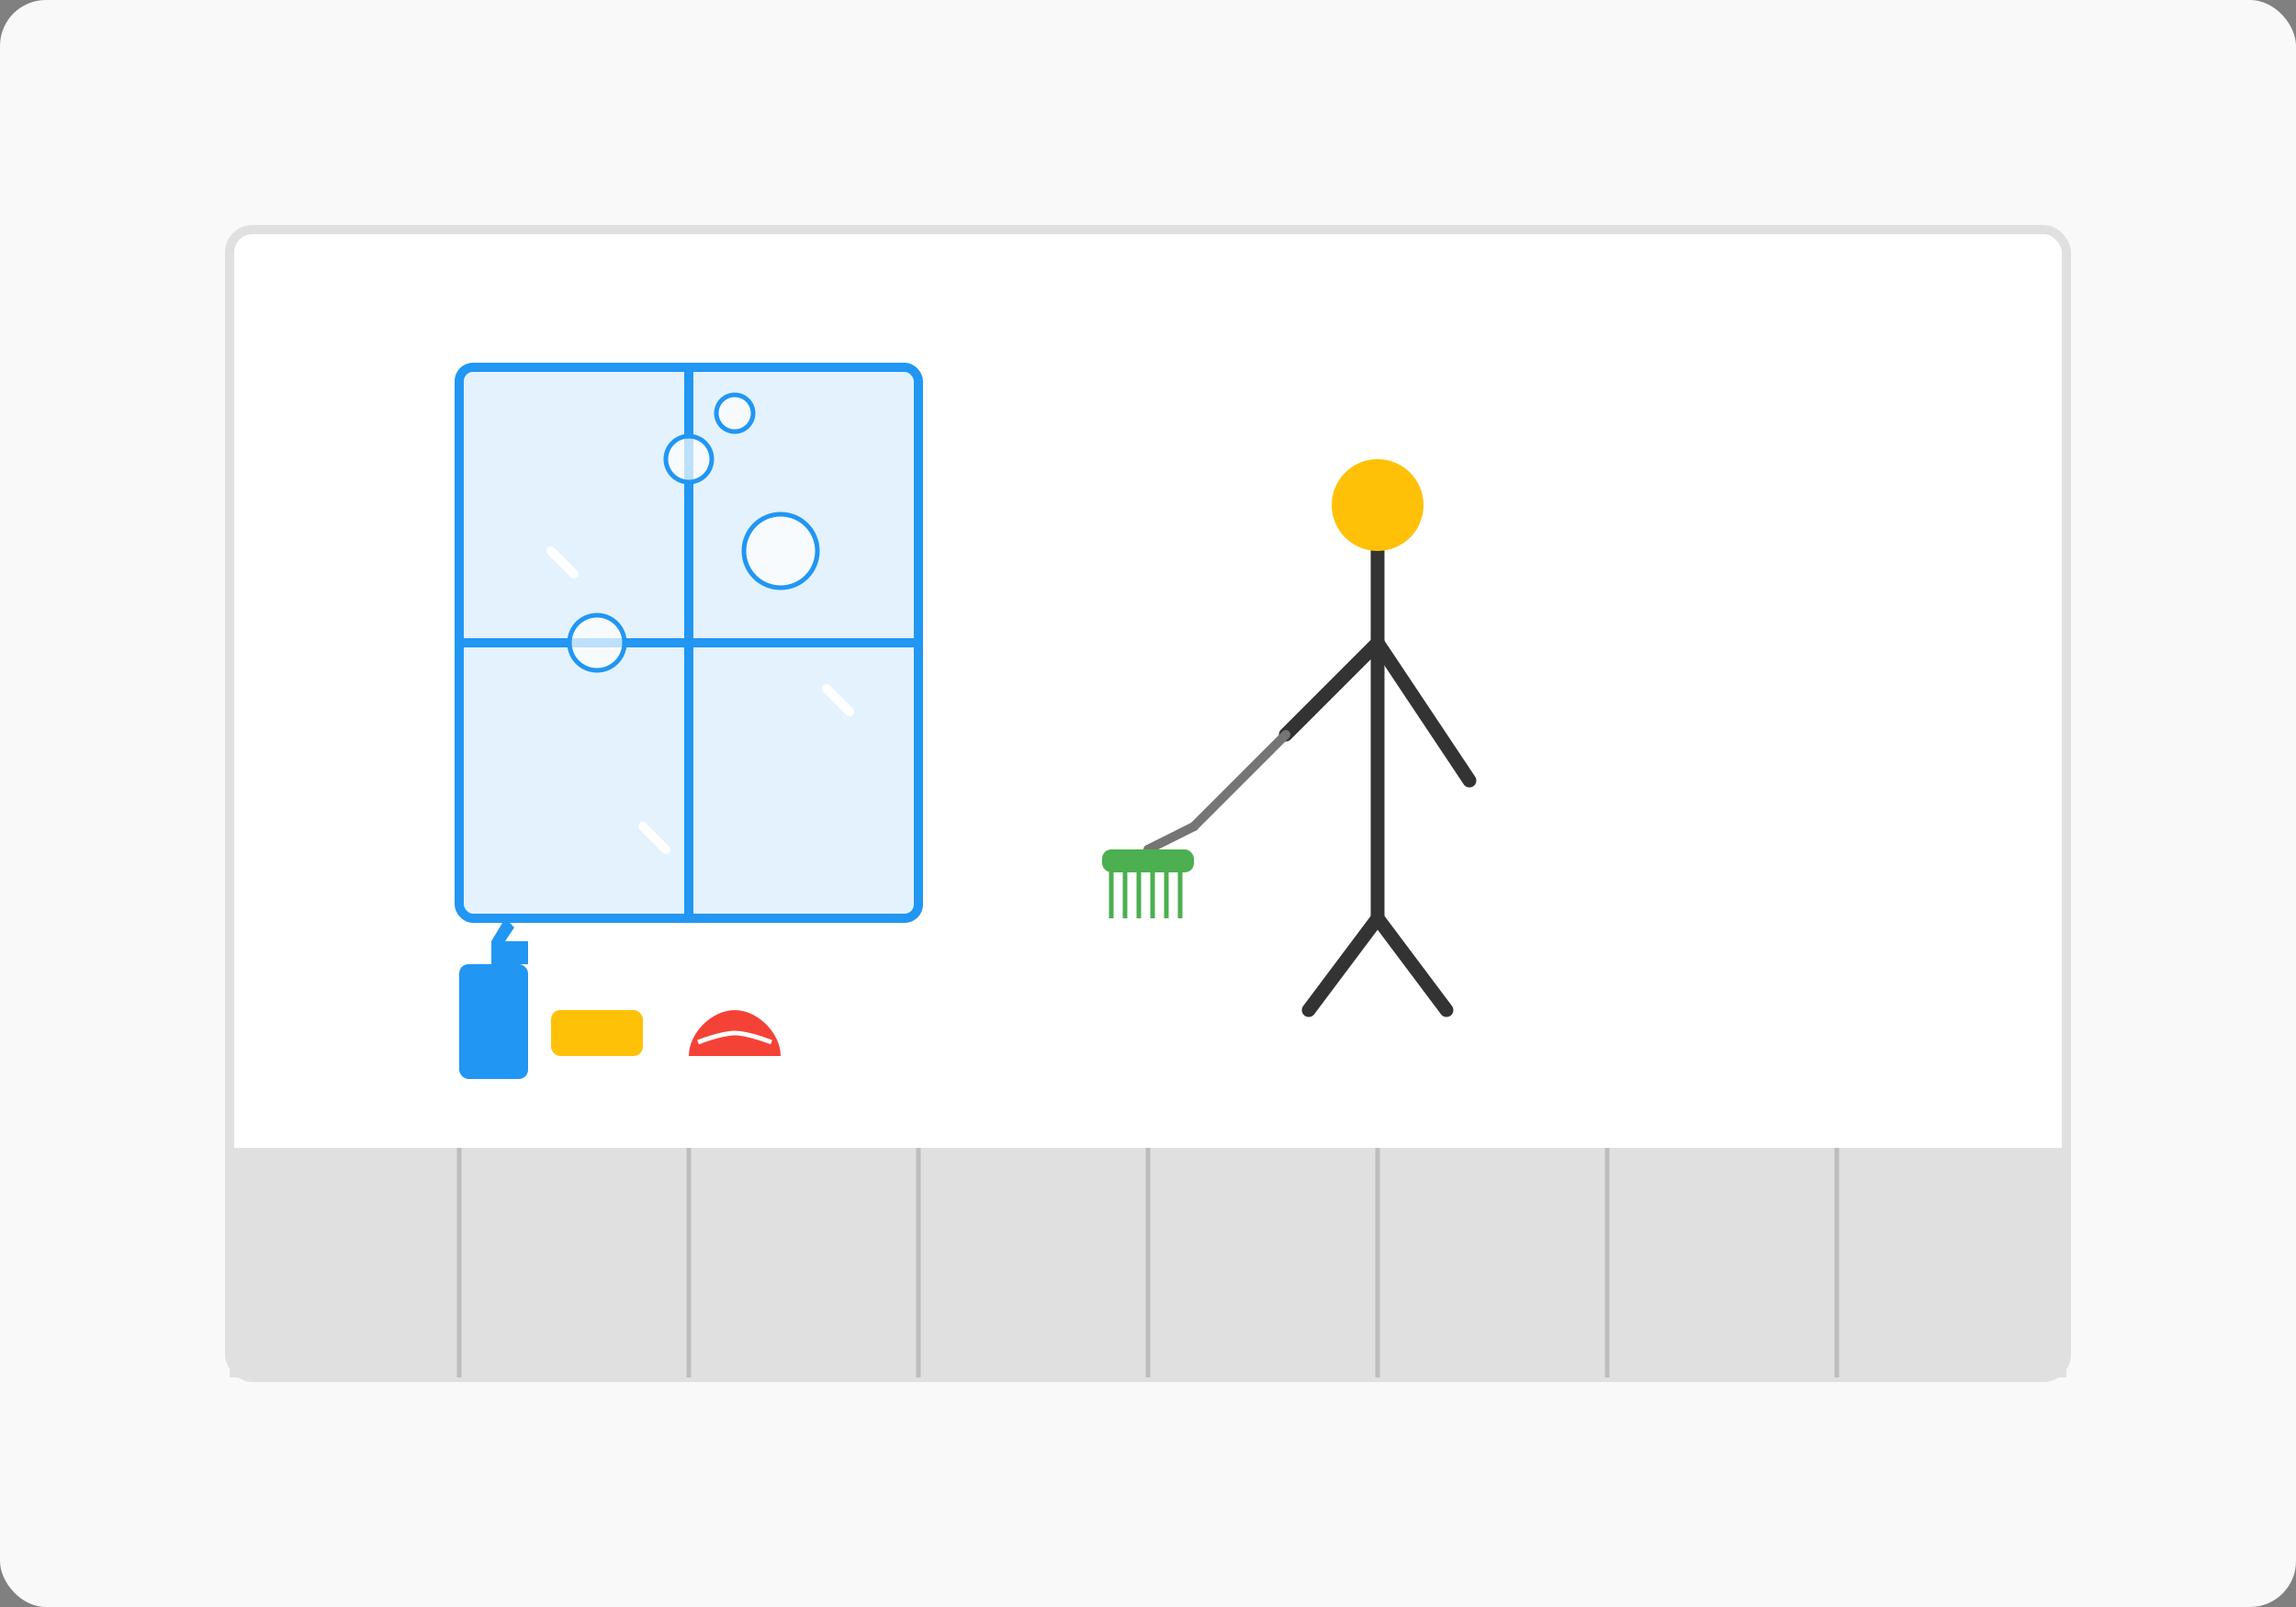 <svg width="500" height="350" viewBox="0 0 500 350" fill="none" xmlns="http://www.w3.org/2000/svg">
  <rect x="0" y="0" width="500" height="350" fill="#808080" stroke="none"/>
  <!-- Background -->
  <rect width="500" height="350" rx="10" fill="#F9F9F9"/>
  
  <!-- Room Scene -->
  <rect x="50" y="50" width="400" height="250" rx="5" fill="#FFFFFF" stroke="#E0E0E0" stroke-width="2"/>
  
  <!-- Window -->
  <rect x="100" y="80" width="100" height="120" rx="3" fill="#E3F2FD" stroke="#2196F3" stroke-width="2"/>
  <line x1="150" y1="80" x2="150" y2="200" stroke="#2196F3" stroke-width="2"/>
  <line x1="100" y1="140" x2="200" y2="140" stroke="#2196F3" stroke-width="2"/>
  
  <!-- Floor -->
  <rect x="50" y="250" width="400" height="50" fill="#E0E0E0"/>
  <line x1="100" y1="250" x2="100" y2="300" stroke="#BDBDBD" stroke-width="1"/>
  <line x1="150" y1="250" x2="150" y2="300" stroke="#BDBDBD" stroke-width="1"/>
  <line x1="200" y1="250" x2="200" y2="300" stroke="#BDBDBD" stroke-width="1"/>
  <line x1="250" y1="250" x2="250" y2="300" stroke="#BDBDBD" stroke-width="1"/>
  <line x1="300" y1="250" x2="300" y2="300" stroke="#BDBDBD" stroke-width="1"/>
  <line x1="350" y1="250" x2="350" y2="300" stroke="#BDBDBD" stroke-width="1"/>
  <line x1="400" y1="250" x2="400" y2="300" stroke="#BDBDBD" stroke-width="1"/>
  
  <!-- Person Cleaning -->
  <g transform="translate(300, 200)">
    <!-- Body -->
    <path d="M0 0L0 -80" stroke="#333333" stroke-width="3" stroke-linecap="round"/>
    <!-- Arms -->
    <path d="M0 -60L-20 -40" stroke="#333333" stroke-width="3" stroke-linecap="round"/>
    <path d="M0 -60L20 -30" stroke="#333333" stroke-width="3" stroke-linecap="round"/>
    <!-- Head -->
    <circle cx="0" cy="-90" r="10" fill="#FFC107"/>
    <!-- Legs -->
    <path d="M0 0L-15 20" stroke="#333333" stroke-width="3" stroke-linecap="round"/>
    <path d="M0 0L15 20" stroke="#333333" stroke-width="3" stroke-linecap="round"/>
    
    <!-- Cleaning Mop -->
    <path d="M-20 -40L-40 -20" stroke="#757575" stroke-width="2" stroke-linecap="round"/>
    <path d="M-40 -20L-50 -15" stroke="#757575" stroke-width="2" stroke-linecap="round"/>
    <rect x="-60" y="-15" width="20" height="5" fill="#4CAF50" rx="2"/>
    <!-- Mop Strands -->
    <path d="M-58 -10L-58 0" stroke="#4CAF50" stroke-width="1"/>
    <path d="M-55 -10L-55 0" stroke="#4CAF50" stroke-width="1"/>
    <path d="M-52 -10L-52 0" stroke="#4CAF50" stroke-width="1"/>
    <path d="M-49 -10L-49 0" stroke="#4CAF50" stroke-width="1"/>
    <path d="M-46 -10L-46 0" stroke="#4CAF50" stroke-width="1"/>
    <path d="M-43 -10L-43 0" stroke="#4CAF50" stroke-width="1"/>
  </g>
  
  <!-- Cleaning Products -->
  <g transform="translate(100, 230)">
    <!-- Spray Bottle -->
    <rect x="0" y="-20" width="15" height="25" fill="#2196F3" rx="2"/>
    <path d="M7 -20L7 -25L10 -30L12 -28L10 -25L15 -25L15 -20" fill="#2196F3"/>
    <!-- Cloth -->
    <rect x="20" y="-10" width="20" height="10" fill="#FFC107" rx="2"/>
    <!-- Bucket -->
    <path d="M50 0C50 -5 55 -10 60 -10C65 -10 70 -5 70 0H50Z" fill="#F44336"/>
    <path d="M52 -3C52 -3 57 -5 60 -5C63 -5 68 -3 68 -3" stroke="#FFFFFF" stroke-width="1"/>
  </g>
  
  <!-- Cleaning Bubbles -->
  <circle cx="150" cy="100" r="5" fill="#FFFFFF" fill-opacity="0.7" stroke="#2196F3" stroke-width="1"/>
  <circle cx="170" cy="120" r="8" fill="#FFFFFF" fill-opacity="0.7" stroke="#2196F3" stroke-width="1"/>
  <circle cx="130" cy="140" r="6" fill="#FFFFFF" fill-opacity="0.7" stroke="#2196F3" stroke-width="1"/>
  <circle cx="160" cy="90" r="4" fill="#FFFFFF" fill-opacity="0.7" stroke="#2196F3" stroke-width="1"/>
  
  <!-- Shine Effects -->
  <path d="M120 120L125 125" stroke="#FFFFFF" stroke-width="2" stroke-linecap="round"/>
  <path d="M180 150L185 155" stroke="#FFFFFF" stroke-width="2" stroke-linecap="round"/>
  <path d="M140 180L145 185" stroke="#FFFFFF" stroke-width="2" stroke-linecap="round"/>
  <path d="M350 100L355 105" stroke="#FFFFFF" stroke-width="2" stroke-linecap="round"/>
  <path d="M380 150L385 155" stroke="#FFFFFF" stroke-width="2" stroke-linecap="round"/>
  <path d="M400 120L405 125" stroke="#FFFFFF" stroke-width="2" stroke-linecap="round"/>
</svg>
